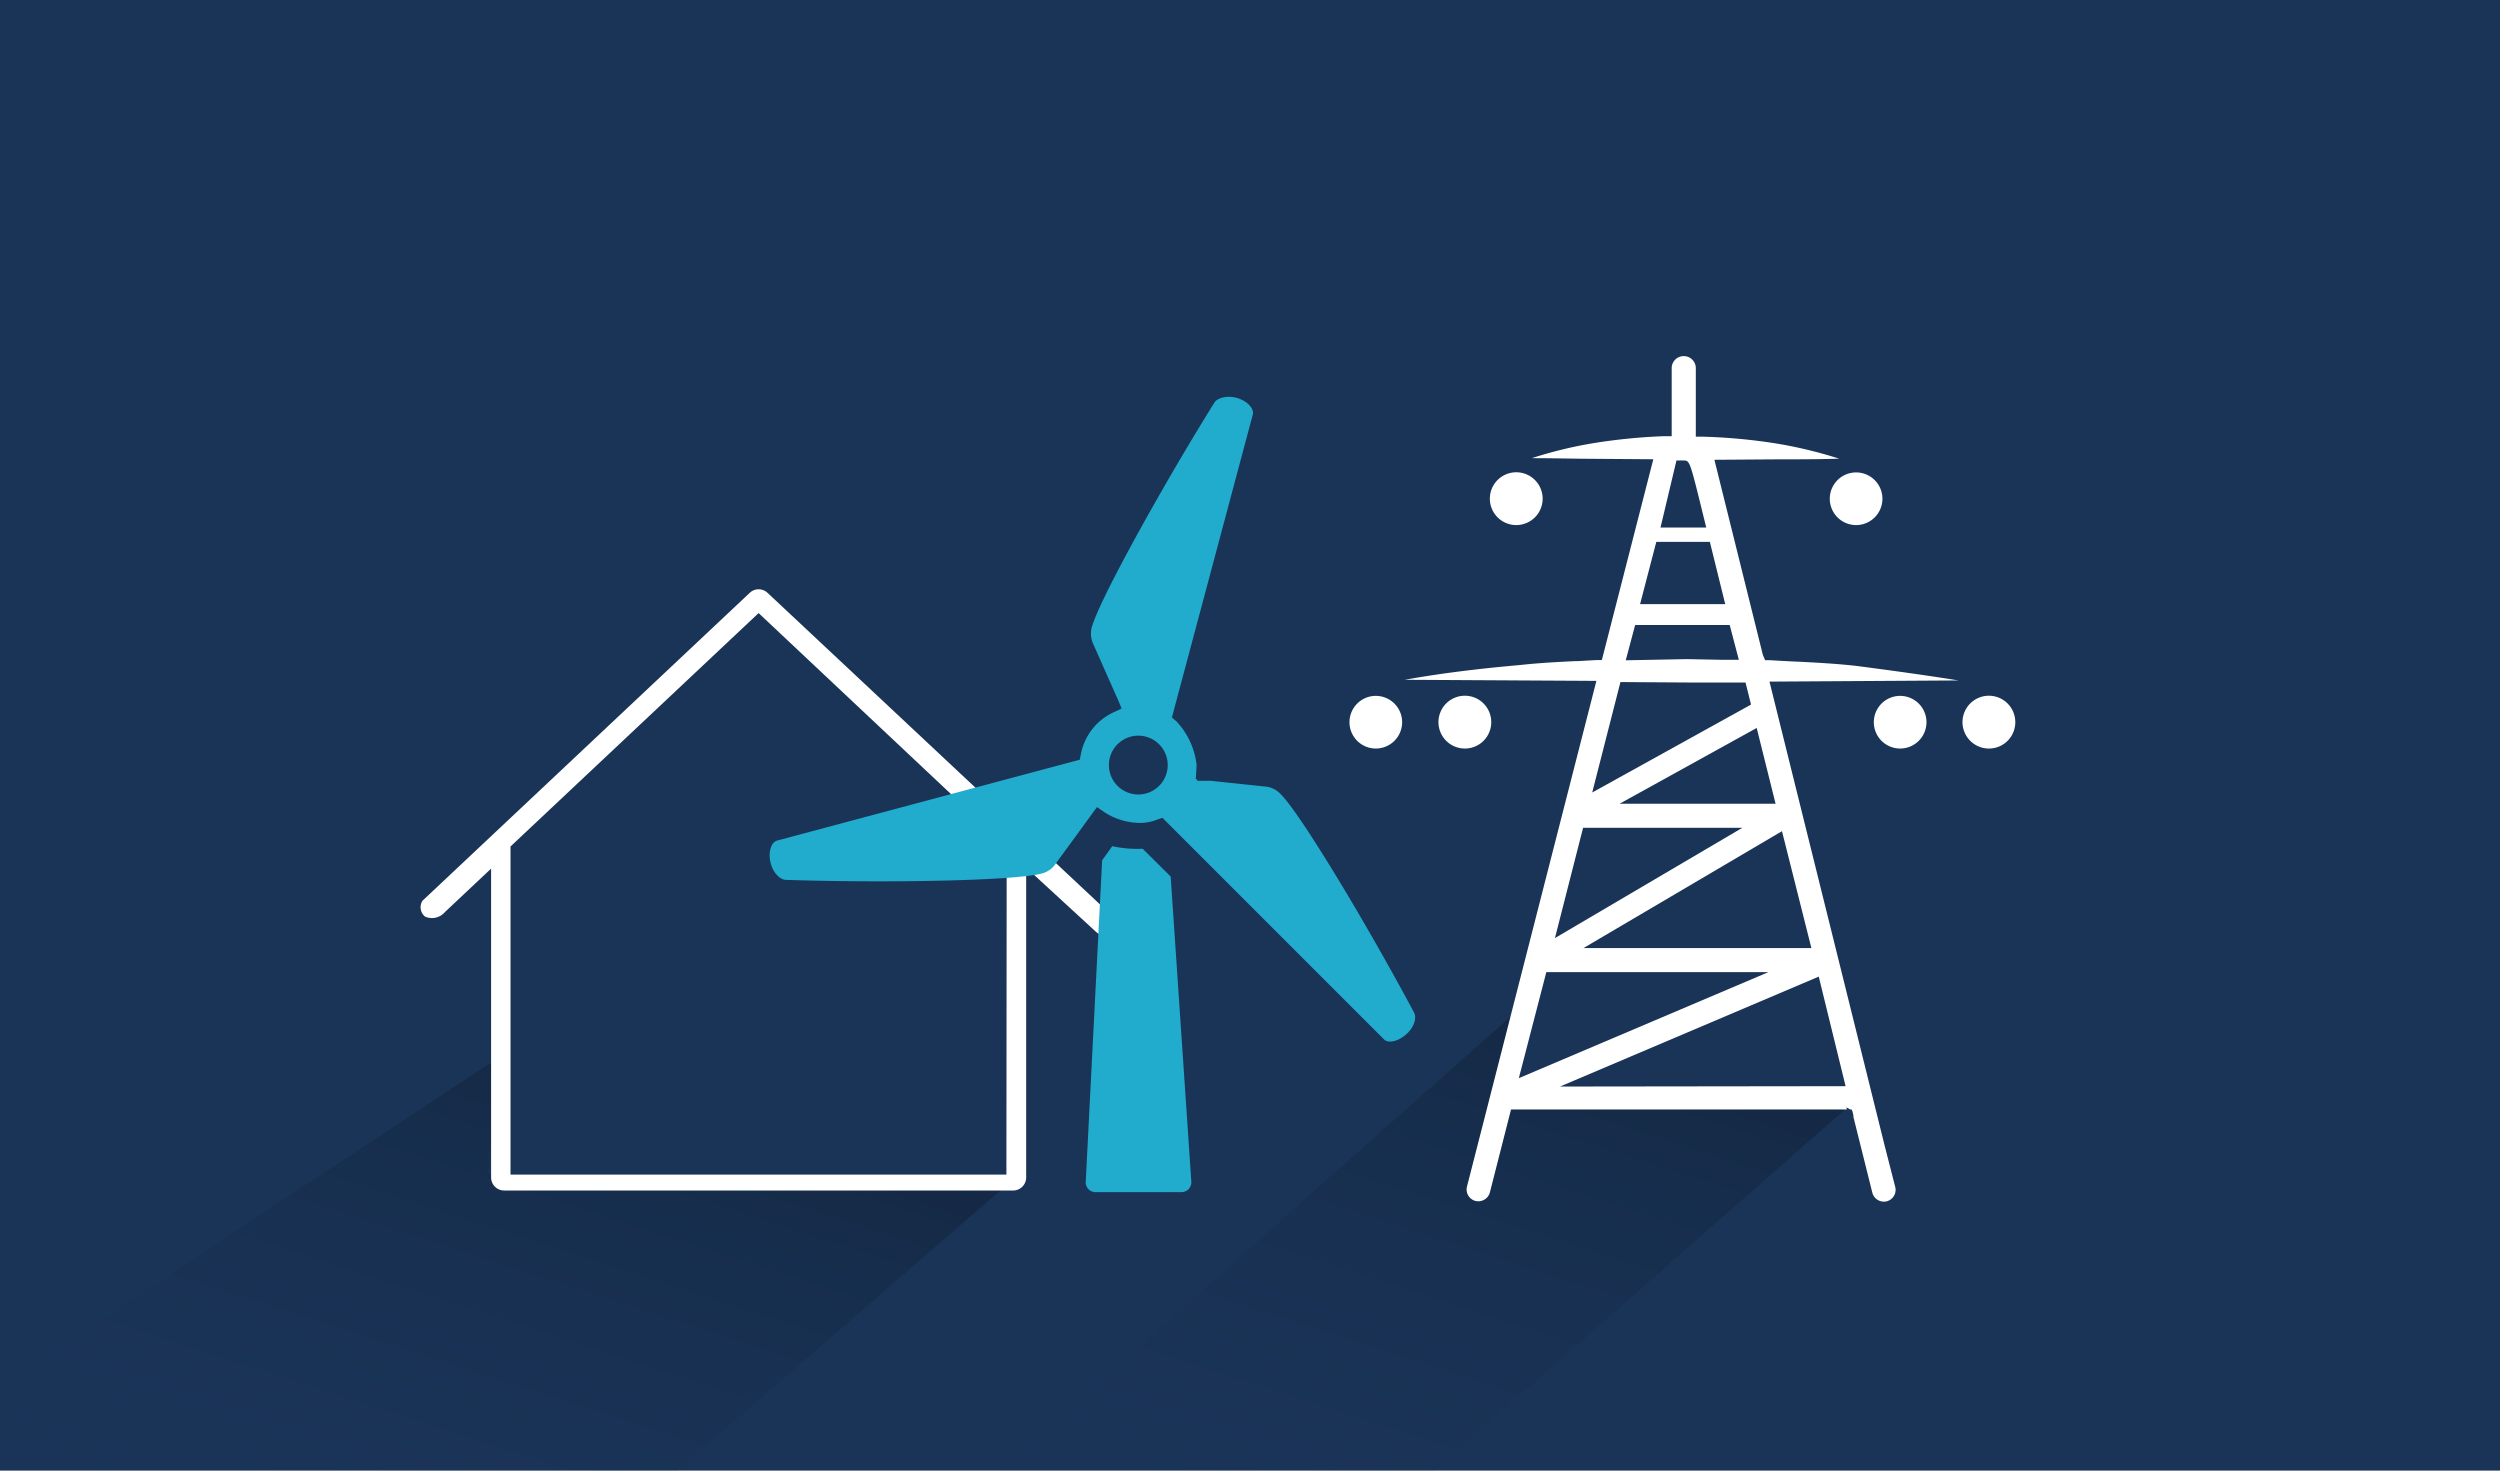 <?xml version="1.0" encoding="UTF-8"?>
<svg xmlns="http://www.w3.org/2000/svg" xmlns:xlink="http://www.w3.org/1999/xlink" viewBox="0 0 340 200">
  <defs>
    <clipPath id="clip-path">
      <rect x="345" y="-205" width="340" height="200" style="fill: none"></rect>
    </clipPath>
    <linearGradient id="Unbenannter_Verlauf_22" data-name="Unbenannter Verlauf 22" x1="401.9" y1="66.94" x2="487.8" y2="-219.79" gradientTransform="matrix(1.01, 0.02, 0.02, 1.03, -0.39, -0.36)" gradientUnits="userSpaceOnUse">
      <stop offset="0.1" stop-color="#1a3458" stop-opacity="0"></stop>
      <stop offset="0.27" stop-color="#193254" stop-opacity="0.14"></stop>
      <stop offset="1"></stop>
    </linearGradient>
    <clipPath id="clip-path-2">
      <rect width="340" height="200" style="fill: none"></rect>
    </clipPath>
    <linearGradient id="Unbenannter_Verlauf_22-2" x1="36.2" y1="237.71" x2="80.97" y2="88.26" xlink:href="#Unbenannter_Verlauf_22"></linearGradient>
    <linearGradient id="Unbenannter_Verlauf_22-3" x1="161.84" y1="240.91" x2="211.76" y2="74.3" xlink:href="#Unbenannter_Verlauf_22"></linearGradient>
  </defs>
  <g id="HG_Dunkelblau" data-name="HG Dunkelblau">
    <rect width="340" height="200" style="fill: #1a3458"></rect>
  </g>
  <g id="Cards_Schatten">
    <g style="clip-path: url(#clip-path)">
      <path d="M481.94-55.18l26.4,10.38,21.42-2.31,23.35-12L474.68.32,325.11.16l9.18-40.22,125.21-90.7-6,23.29,3.57,22.7s7.11,12.3,11.86,18.06S481.94-55.18,481.94-55.18Z" style="opacity: 0.6;fill: url(#Unbenannter_Verlauf_22)"></path>
    </g>
    <g style="clip-path: url(#clip-path-2)">
      <polygon points="120 160.52 137.81 160.39 90.97 200.97 -18.34 200.59 67.71 143.91 66.42 159.68 99.72 160.53 120 160.52" style="opacity: 0.6;fill: url(#Unbenannter_Verlauf_22-2)"></polygon>
      <polygon points="234.97 149.17 253.02 149.04 184.5 209.25 125.64 209.07 206.39 137.41 203.99 148.86 214.69 149.18 234.97 149.17" style="opacity: 0.6;fill: url(#Unbenannter_Verlauf_22-3)"></polygon>
    </g>
  </g>
  <g id="Cards">
    <path d="M152,125.25,104.39,80.63a1.76,1.76,0,0,0-2.43,0L57.46,122.5a1.64,1.64,0,0,0,.35,2.16,2.32,2.32,0,0,0,2.7-.62l6.28-5.91v42a1.78,1.78,0,0,0,1.77,1.78h69.23a1.78,1.78,0,0,0,1.77-1.78V118l9.42,8.66c.69.65,2.15,1.32,3,.64A1.19,1.19,0,0,0,152,125.25Zm-15.13,34.5H69.43V115.12l33.74-31.74,33.74,31.74Z" style="fill: #fff"></path>
    <g>
      <path d="M206.2,71.41a3.59,3.59,0,1,0-3.58-3.59A3.59,3.59,0,0,0,206.2,71.41Z" style="fill: #fff"></path>
      <path d="M248.85,67.83a3.58,3.58,0,1,0,3.58-3.58A3.58,3.58,0,0,0,248.85,67.83Z" style="fill: #fff"></path>
      <path d="M187.11,94.64a3.58,3.58,0,1,0,3.58,3.58A3.58,3.58,0,0,0,187.11,94.64Z" style="fill: #fff"></path>
      <path d="M202.81,98.22a3.59,3.59,0,1,0-3.58,3.58A3.58,3.58,0,0,0,202.81,98.22Z" style="fill: #fff"></path>
      <path d="M258.38,94.64A3.58,3.58,0,1,0,262,98.22,3.58,3.58,0,0,0,258.38,94.64Z" style="fill: #fff"></path>
      <path d="M274.08,98.22a3.59,3.59,0,1,0-3.58,3.58A3.58,3.58,0,0,0,274.08,98.22Z" style="fill: #fff"></path>
      <path d="M254.64,162.22a1.63,1.63,0,0,0,1.95,1.16,1.61,1.61,0,0,0,1.15-2l-1.44-5.62h0L240.65,92.7l25.7-.16c-5.47-.89-13.57-1.94-14.1-2-2.55-.28-5.14-.42-7.64-.55h-.15c-1.22-.06-2.44-.12-3.65-.2l-.75,0-.31-.72-6.59-26.54,8.55-.06c2.73,0,5.49,0,8.42-.09a59.71,59.71,0,0,0-8.59-2.07,76.61,76.61,0,0,0-9.91-.92l-1,0V50.07a1.64,1.64,0,0,0-3.28,0v9.25l-1,0a78.34,78.34,0,0,0-9.4.91,57.31,57.31,0,0,0-8.62,2.08c2.86,0,5.69.08,8.45.09l8.07.06-7,27.31-.78,0-2.45.14-.33,0c-2.5.12-5.09.26-7.63.54-6,.53-11,1.17-15.6,2l26.05.15-17.59,68.73a1.61,1.61,0,0,0,1.15,2,1.63,1.63,0,0,0,1.95-1.15l2.88-11.29h45.68l-.08-.29.55.29h.17l.11.24.16.67-.05,0Zm-8.29-33.28h-31l27-15.9Zm-4.87-19.63H220.26L238.91,99ZM228,62.62l1,0c.82.05.82.05,2.72,7.79l.33,1.33h-6.22Zm-2.74,11.07h7.28l2.09,8.47H223.05ZM222.38,85h12.86l1.24,4.73-2.42,0-4.67-.09-8.29.16Zm-2,7.76,9.07.06,7.94,0,.75,3-.2.11-21.4,11.85Zm-5.08,19.82h21.66l-25.49,15Zm-5,19.63H240.5l-33.94,14.42Zm1.86,15.56,35.19-14.95L251,147.72Z" style="fill: #fff"></path>
    </g>
    <g>
      <path d="M155.4,115.43a15.74,15.74,0,0,1-4.13-.35L149.89,117l-2.23,43.71a1.3,1.3,0,0,0,.36,1,1.32,1.32,0,0,0,1,.42h11.64a1.34,1.34,0,0,0,1-.42,1.36,1.36,0,0,0,.36-1l-2.81-41.5Z" style="fill: #21accd"></path>
      <path d="M192.32,137.73c-6.11-11.47-15.38-27-18.18-29.76a3.2,3.2,0,0,0-2.1-1l-7.37-.78-.24,0a1.74,1.74,0,0,1-.34,0l-1.28,0,0-.2h-.18l.1-1.82v-.22A10.38,10.38,0,0,0,160,98.11l-.62-.54,11-41.19c.18-.66-.5-1.68-1.91-2.18s-2.88-.13-3.3.54c-6.72,10.75-15.67,26.8-16.7,30.61a3.38,3.38,0,0,0,.24,2.3l3.08,6.95.27.59.48,1.17-1.15.54a7.92,7.92,0,0,0-4.38,5.61l-.16.81-41.17,11c-.76.2-1.18,1.43-.94,2.74.28,1.56,1.32,2.57,2.11,2.6,13,.44,31,.16,34.85-.87a3.2,3.2,0,0,0,1.89-1.35l5.6-7.68,1.07.74a9.09,9.09,0,0,0,4.5,1.41,6.21,6.21,0,0,0,2.55-.42l.78-.27,30.14,30.14c.55.55,1.83.3,2.85-.56C192.34,139.81,192.69,138.43,192.32,137.73Zm-37.51-29.68a4,4,0,0,1,0-8h0a4,4,0,0,1,0,8Z" style="fill: #21accd"></path>
    </g>
  </g>
</svg>
